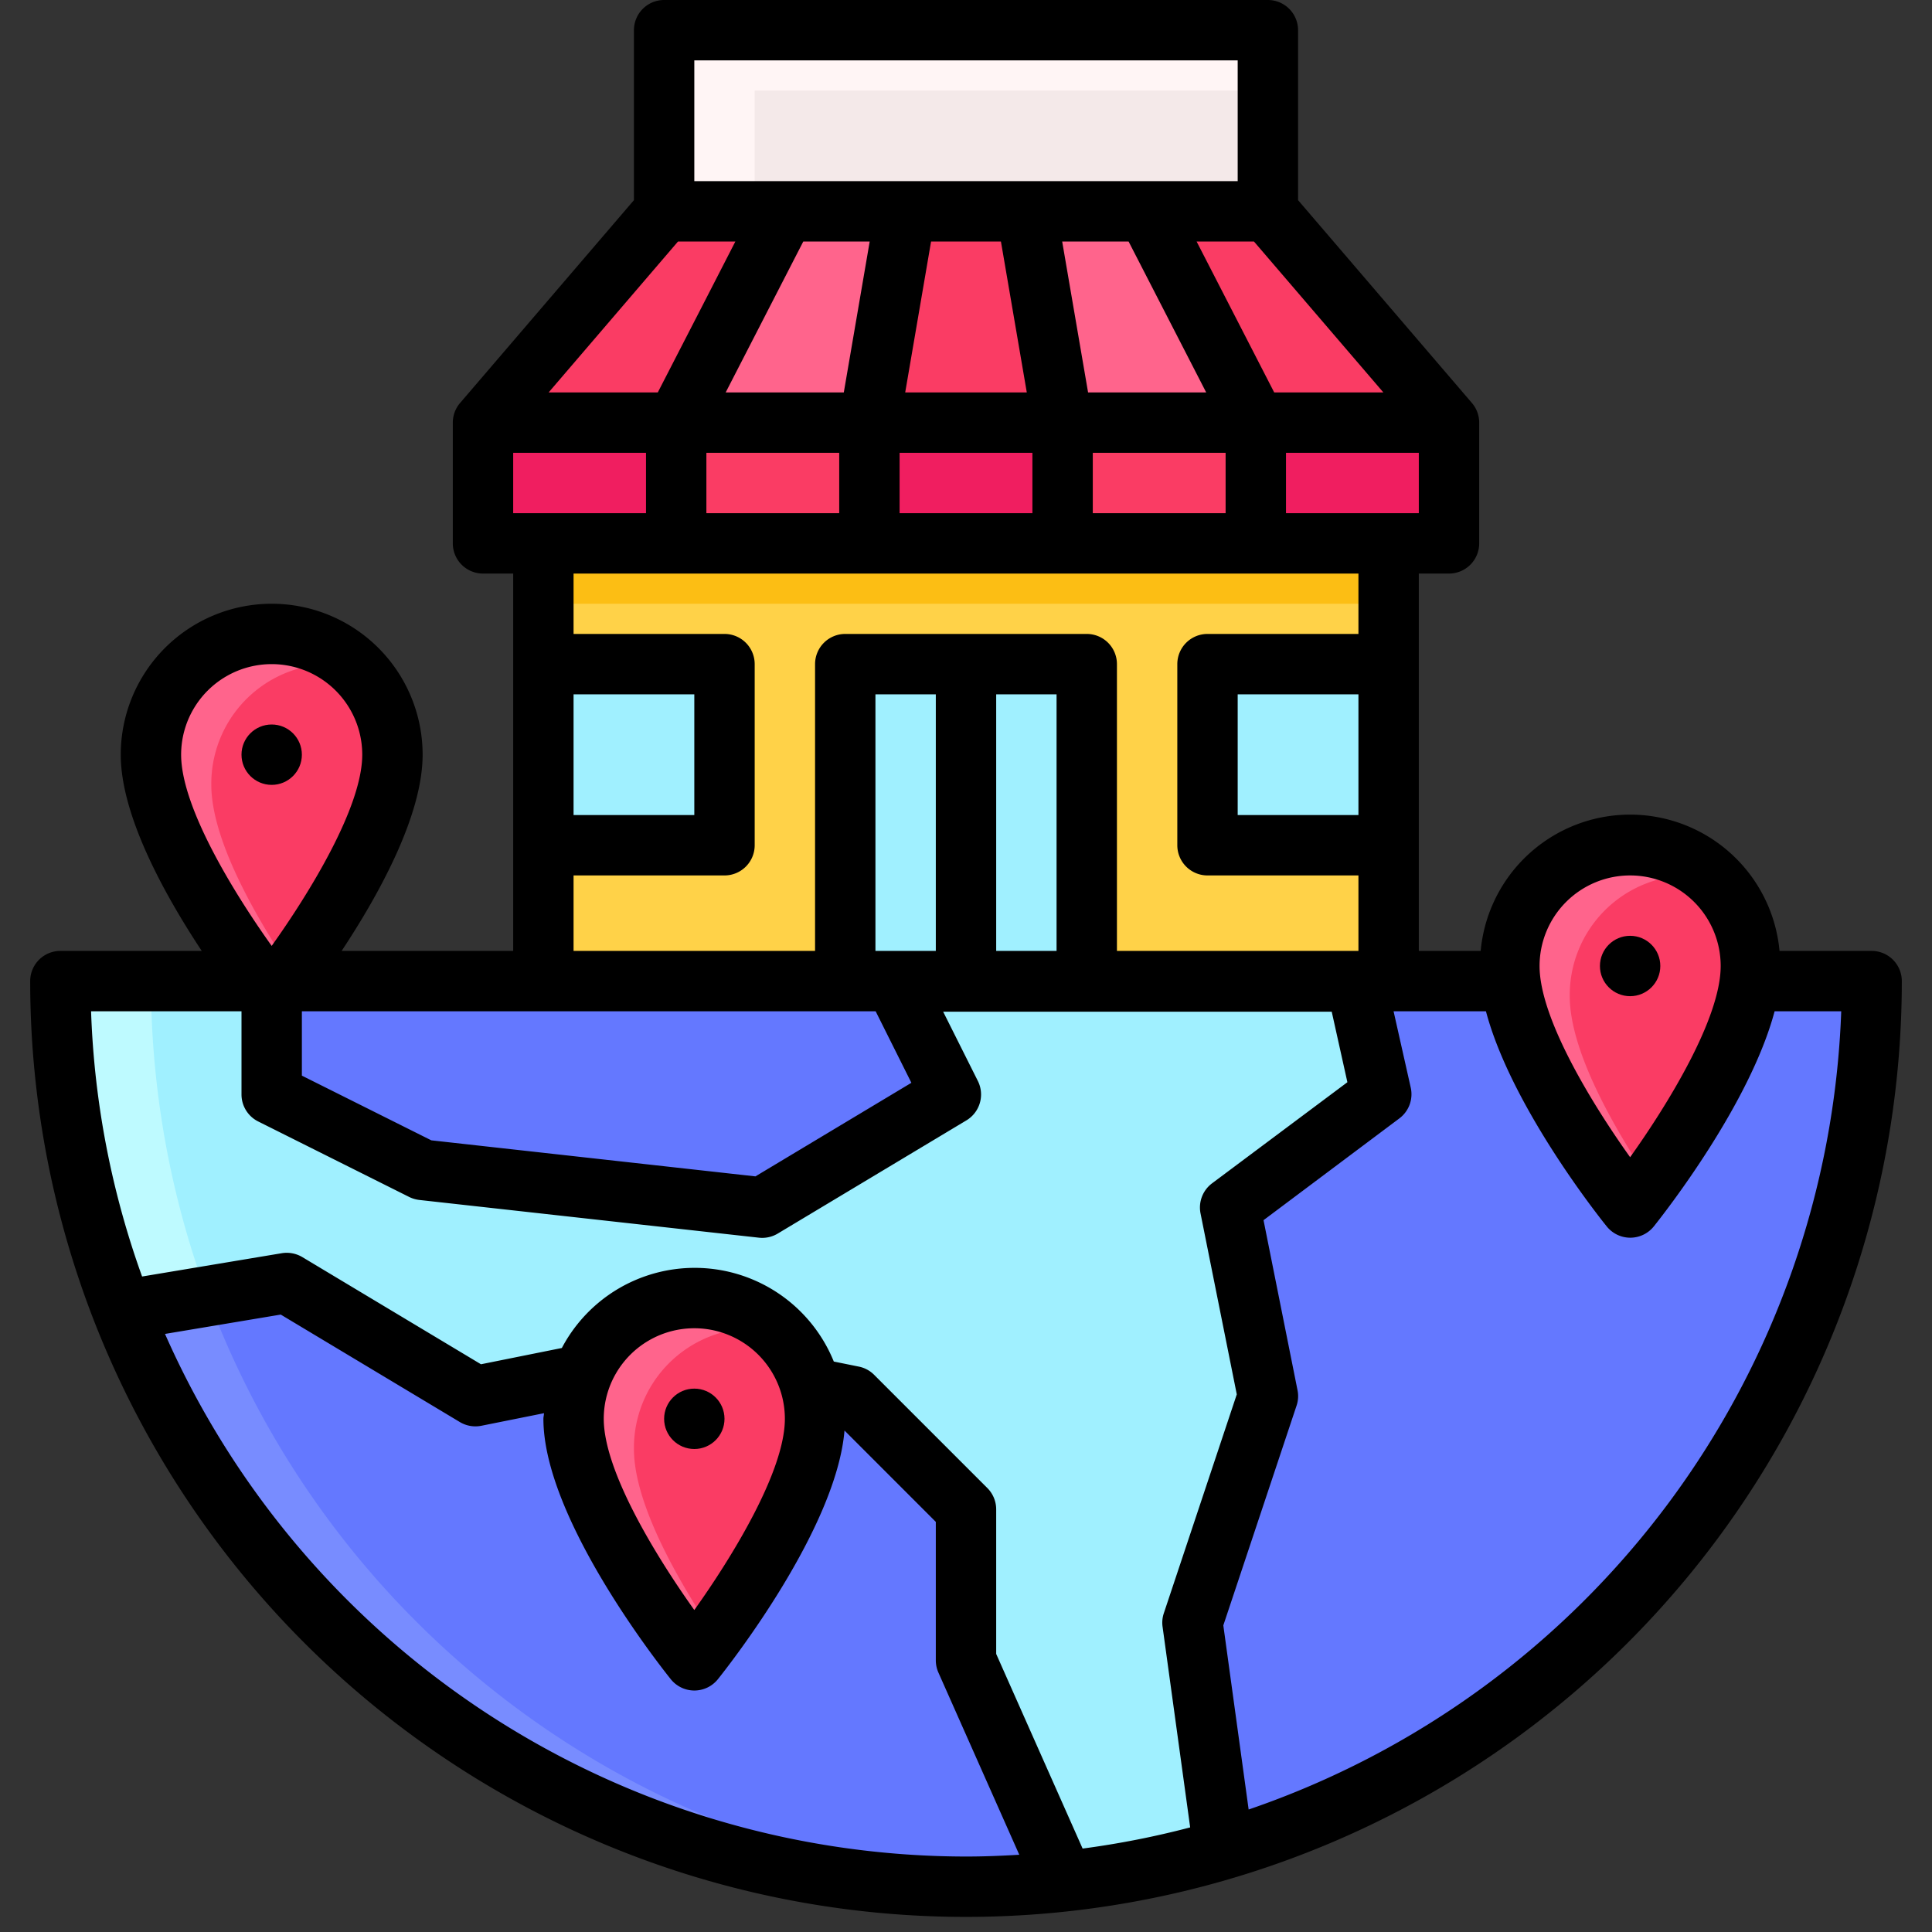 <svg id="Filled_Expand" height="512" viewBox="0 0 64 64" width="512" xmlns="http://www.w3.org/2000/svg" data-name="Filled Expand"><rect x="0" y="0" width="64" height="64" fill="#333333" stroke="none"/><path d="m18 18h28v16h-28z" fill="#ffd248"/><path d="m18 18h28v2h-28z" fill="#fcbe14"/><path d="m48 14h-6.4l-3.6-7h4z" fill="#fa3c64"/><path d="m41.6 14h-6.4l-1.2-7h4z" fill="#ff648c"/><path d="m35.2 14h-6.4l1.2-7h4z" fill="#fa3c64"/><path d="m28.8 14h-6.4l3.6-7h4z" fill="#ff648c"/><path d="m22.4 14h-6.4l6-7h4z" fill="#fa3c64"/><path d="m41.6 14h6.4v4h-6.4z" fill="#f01e60"/><path d="m35.2 14h6.4v4h-6.4z" fill="#fa3c64"/><path d="m28.8 14h6.4v4h-6.4z" fill="#f01e60"/><path d="m22.4 14h6.4v4h-6.4z" fill="#fa3c64"/><path d="m16 14h6.4v4h-6.4z" fill="#f01e60"/><g fill="#a0f0ff"><path d="m28 22h8v12h-8z"/><path d="m40 22h6v6h-6z"/><path d="m18 22h6v6h-6z"/></g><path d="m22 1h20v6h-20z" fill="#fff5f5"/><path d="m25 3h17v4h-17z" fill="#f4e9e9"/><path d="m32 62.5a30 30 0 0 0 30-30h-60a30 30 0 0 0 30 30z" fill="#befaff"/><path d="m33.5 62.462a30 30 0 0 0 28.5-29.962h-57a30 30 0 0 0 28.5 29.962z" fill="#a0f0ff"/><path d="m9 32.5v3.75l5 2.5 11.25 1.25 6.25-3.75-1.875-3.75z" fill="#6478ff"/><path d="m45.75 36.25-5 3.75 1.25 6.25-2.5 7.5 1.034 7.511a30.007 30.007 0 0 0 21.466-28.761h-17.083z" fill="#6478ff"/><path d="m4.054 43.408a29.974 29.974 0 0 0 31.2 18.913l-3.254-7.321v-5l-3.75-3.75-6.25-1.25-6.25 1.25-6.25-3.75z" fill="#788cff"/><path d="m28.25 46.25-6.25-1.25-6.25 1.25-6.25-3.75-2.631.438a30.017 30.017 0 0 0 26.57 19.522c.609-.03 1.215-.074 1.815-.139l-3.254-7.321v-5z" fill="#6478ff"/><path d="m58 32c0 3-4 8-4 8s-4-5-4-8a4 4 0 0 1 8 0z" fill="#ff648c"/><path d="m58 32a3.979 3.979 0 0 0 -1.293-2.929 3.96 3.96 0 0 0 -4.707 3.929c0 1.832 1.49 4.405 2.651 6.135 1.133-1.562 3.349-4.901 3.349-7.135z" fill="#fa3c64"/><path d="m27 47c0 3-4 8-4 8s-4-5-4-8a4 4 0 0 1 8 0z" fill="#ff648c"/><path d="m27 47a3.979 3.979 0 0 0 -1.293-2.929 3.96 3.96 0 0 0 -4.707 3.929c0 1.832 1.49 4.405 2.651 6.135 1.133-1.562 3.349-4.901 3.349-7.135z" fill="#fa3c64"/><path d="m13 25c0 3-4 8-4 8s-4-5-4-8a4 4 0 0 1 8 0z" fill="#ff648c"/><path d="m13 25a3.979 3.979 0 0 0 -1.293-2.929 3.96 3.96 0 0 0 -4.707 3.929c0 1.832 1.49 4.405 2.651 6.135 1.133-1.562 3.349-4.901 3.349-7.135z" fill="#fa3c64"/><path d="m62 31.5h-3.051a4.971 4.971 0 0 0 -9.9 0h-2.049v-12.5h1a1 1 0 0 0 1-1v-4a1 1 0 0 0 -.241-.651l-5.759-6.719v-5.63a1 1 0 0 0 -1-1h-20a1 1 0 0 0 -1 1v5.63l-5.759 6.719a1 1 0 0 0 -.241.651v4a1 1 0 0 0 1 1h1v12.5h-5.683c1.213-1.832 2.683-4.471 2.683-6.5a5 5 0 0 0 -10 0c0 2.029 1.47 4.668 2.683 6.5h-4.683a1 1 0 0 0 -1 1 31 31 0 0 0 62 0 1 1 0 0 0 -1-1zm-8-2.5a3 3 0 0 1 3 3c0 1.743-1.763 4.6-3 6.334-1.238-1.734-3-4.588-3-6.334a3 3 0 0 1 3-3zm-7-12h-4.4v-2h4.4zm-7 4a1 1 0 0 0 -1 1v6a1 1 0 0 0 1 1h5v2.5h-8v-9.5a1 1 0 0 0 -1-1h-8a1 1 0 0 0 -1 1v9.5h-8v-2.5h5a1 1 0 0 0 1-1v-6a1 1 0 0 0 -1-1h-5v-2h26v2zm5 2v4h-4v-4zm-10 0v8.5h-2v-8.5zm-4 0v8.5h-2v-8.5zm-12 4v-4h4v4zm8.8-12v2h-4.4v-2zm-3.761-2 2.571-5h2.2l-.858 5zm10.161 2v2h-4.4v-2zm-4.214-2 .857-5h2.314l.857 5zm6.058 0-.858-5h2.2l2.571 5zm4.556 2v2h-4.4v-2zm5.226-2h-3.616l-1.469-2.857-1.102-2.143h1.9zm-22.826-11h18v4h-18zm-.54 6h1.9l-1.1 2.143-1.47 2.857h-3.616zm-5.46 7h4.4v2h-4.4zm12.007 18.5 1.184 2.369-5.166 3.1-10.737-1.194-4.288-2.143v-2.132zm-23.007-8.5a3 3 0 0 1 6 0c0 1.743-1.763 4.6-3 6.334-1.238-1.734-3-4.588-3-6.334zm26 36.5a29.038 29.038 0 0 1 -26.534-17.312l3.834-.641 5.933 3.56a1 1 0 0 0 .515.143 1.013 1.013 0 0 0 .2-.02l2.072-.416c0 .063-.019.122-.019.186 0 3.257 3.787 8.085 4.219 8.625a1 1 0 0 0 1.562 0c.415-.519 3.922-5 4.193-8.237l3.025 3.026v4.586a1 1 0 0 0 .086.406l2.679 6.035c-.584.035-1.172.059-1.765.059zm-12-14.5a3 3 0 0 1 6 0c0 1.743-1.763 4.6-3 6.334-1.238-1.734-3-4.588-3-6.334zm15.863 14.236-2.863-6.448v-4.788a1 1 0 0 0 -.293-.707l-3.75-3.75a.991.991 0 0 0 -.51-.273l-.826-.167a4.974 4.974 0 0 0 -9.009-.449l-2.679.539-5.918-3.55a1.011 1.011 0 0 0 -.68-.129l-4.628.772a28.8 28.8 0 0 1 -1.69-8.786h4.983v2.75a1 1 0 0 0 .553.9l5 2.5a1.032 1.032 0 0 0 .337.1l11.25 1.25a1.014 1.014 0 0 0 .11.006 1 1 0 0 0 .515-.143l6.25-3.75a1 1 0 0 0 .38-1.3l-1.152-2.3h12.872l.519 2.337-4.484 3.35a1 1 0 0 0 -.38 1l1.2 5.99-2.416 7.248a.979.979 0 0 0 -.042.453l.914 6.644a28.9 28.9 0 0 1 -3.563.701zm5.5-1.293-.839-6.1 2.426-7.279a.979.979 0 0 0 .032-.512l-1.126-5.632 4.5-3.372a1 1 0 0 0 .377-1.017l-.569-2.531h3.06c.811 3.069 3.626 6.663 4 7.125a1 1 0 0 0 1.562 0c.369-.462 3.184-4.056 4-7.125h2.207a29.053 29.053 0 0 1 -19.632 26.443z"/><circle cx="9" cy="25" r="1"/><circle cx="23" cy="47" r="1"/><circle cx="54" cy="32" r="1"/></svg>